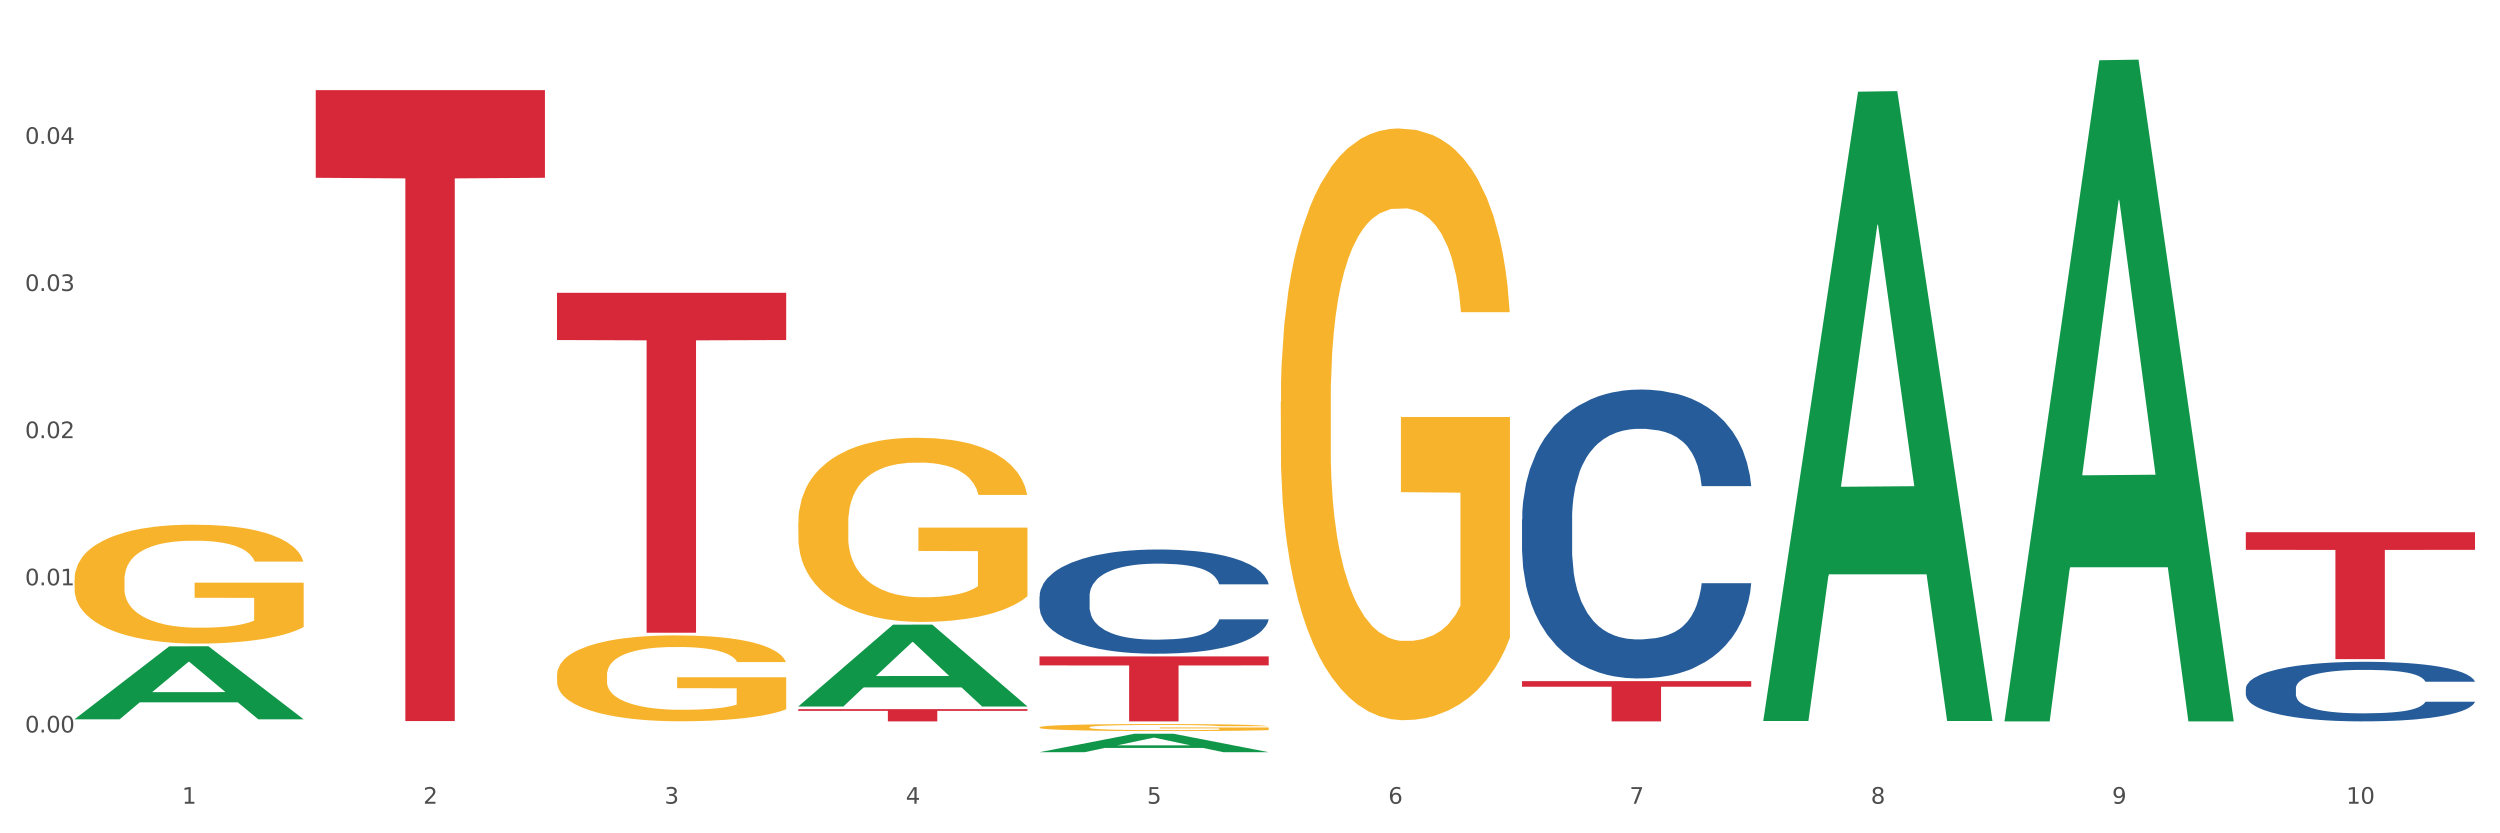 <?xml version="1.0" encoding="utf-8" standalone="no"?>
<!DOCTYPE svg PUBLIC "-//W3C//DTD SVG 1.1//EN"
  "http://www.w3.org/Graphics/SVG/1.1/DTD/svg11.dtd">
<svg xmlns:xlink="http://www.w3.org/1999/xlink" width="1080pt" height="360pt" viewBox="0 0 1080 360" xmlns="http://www.w3.org/2000/svg" version="1.1">
 <rect x="0" y="0" width="1080" height="360" fill="#333333" stroke="none"/>
 <defs>
  <style type="text/css">*{stroke-linejoin: round; stroke-linecap: butt}</style>
 </defs>
 <g id="figure_1">
  <g id="patch_1">
   <path d="M 0 360 
L 1080 360 
L 1080 0 
L 0 0 
z
" style="fill: #ffffff; stroke: #ffffff; stroke-linejoin: miter"/>
  </g>
  <g id="axes_1">
   <g id="matplotlib.axis_1">
    <g id="xtick_1">
     <g id="text_1">
      <!-- 1 -->
      <g style="fill: #4d4d4d" transform="translate(78.627 347.204) scale(0.096 -0.096)">
       <defs>
        <path id="DejaVuSans-31" d="M 794 531 
L 1825 531 
L 1825 4091 
L 703 3866 
L 703 4441 
L 1819 4666 
L 2450 4666 
L 2450 531 
L 3481 531 
L 3481 0 
L 794 0 
L 794 531 
z
" transform="scale(0.016)"/>
       </defs>
       <use xlink:href="#DejaVuSans-31"/>
      </g>
     </g>
    </g>
    <g id="xtick_2">
     <g id="text_2">
      <!-- 2 -->
      <g style="fill: #4d4d4d" transform="translate(182.851 347.204) scale(0.096 -0.096)">
       <defs>
        <path id="DejaVuSans-32" d="M 1228 531 
L 3431 531 
L 3431 0 
L 469 0 
L 469 531 
Q 828 903 1448 1529 
Q 2069 2156 2228 2338 
Q 2531 2678 2651 2914 
Q 2772 3150 2772 3378 
Q 2772 3750 2511 3984 
Q 2250 4219 1831 4219 
Q 1534 4219 1204 4116 
Q 875 4013 500 3803 
L 500 4441 
Q 881 4594 1212 4672 
Q 1544 4750 1819 4750 
Q 2544 4750 2975 4387 
Q 3406 4025 3406 3419 
Q 3406 3131 3298 2873 
Q 3191 2616 2906 2266 
Q 2828 2175 2409 1742 
Q 1991 1309 1228 531 
z
" transform="scale(0.016)"/>
       </defs>
       <use xlink:href="#DejaVuSans-32"/>
      </g>
     </g>
    </g>
    <g id="xtick_3">
     <g id="text_3">
      <!-- 3 -->
      <g style="fill: #4d4d4d" transform="translate(287.074 347.204) scale(0.096 -0.096)">
       <defs>
        <path id="DejaVuSans-33" d="M 2597 2516 
Q 3050 2419 3304 2112 
Q 3559 1806 3559 1356 
Q 3559 666 3084 287 
Q 2609 -91 1734 -91 
Q 1441 -91 1130 -33 
Q 819 25 488 141 
L 488 750 
Q 750 597 1062 519 
Q 1375 441 1716 441 
Q 2309 441 2620 675 
Q 2931 909 2931 1356 
Q 2931 1769 2642 2001 
Q 2353 2234 1838 2234 
L 1294 2234 
L 1294 2753 
L 1863 2753 
Q 2328 2753 2575 2939 
Q 2822 3125 2822 3475 
Q 2822 3834 2567 4026 
Q 2313 4219 1838 4219 
Q 1578 4219 1281 4162 
Q 984 4106 628 3988 
L 628 4550 
Q 988 4650 1302 4700 
Q 1616 4750 1894 4750 
Q 2613 4750 3031 4423 
Q 3450 4097 3450 3541 
Q 3450 3153 3228 2886 
Q 3006 2619 2597 2516 
z
" transform="scale(0.016)"/>
       </defs>
       <use xlink:href="#DejaVuSans-33"/>
      </g>
     </g>
    </g>
    <g id="xtick_4">
     <g id="text_4">
      <!-- 4 -->
      <g style="fill: #4d4d4d" transform="translate(391.298 347.204) scale(0.096 -0.096)">
       <defs>
        <path id="DejaVuSans-34" d="M 2419 4116 
L 825 1625 
L 2419 1625 
L 2419 4116 
z
M 2253 4666 
L 3047 4666 
L 3047 1625 
L 3713 1625 
L 3713 1100 
L 3047 1100 
L 3047 0 
L 2419 0 
L 2419 1100 
L 313 1100 
L 313 1709 
L 2253 4666 
z
" transform="scale(0.016)"/>
       </defs>
       <use xlink:href="#DejaVuSans-34"/>
      </g>
     </g>
    </g>
    <g id="xtick_5">
     <g id="text_5">
      <!-- 5 -->
      <g style="fill: #4d4d4d" transform="translate(495.522 347.204) scale(0.096 -0.096)">
       <defs>
        <path id="DejaVuSans-35" d="M 691 4666 
L 3169 4666 
L 3169 4134 
L 1269 4134 
L 1269 2991 
Q 1406 3038 1543 3061 
Q 1681 3084 1819 3084 
Q 2600 3084 3056 2656 
Q 3513 2228 3513 1497 
Q 3513 744 3044 326 
Q 2575 -91 1722 -91 
Q 1428 -91 1123 -41 
Q 819 9 494 109 
L 494 744 
Q 775 591 1075 516 
Q 1375 441 1709 441 
Q 2250 441 2565 725 
Q 2881 1009 2881 1497 
Q 2881 1984 2565 2268 
Q 2250 2553 1709 2553 
Q 1456 2553 1204 2497 
Q 953 2441 691 2322 
L 691 4666 
z
" transform="scale(0.016)"/>
       </defs>
       <use xlink:href="#DejaVuSans-35"/>
      </g>
     </g>
    </g>
    <g id="xtick_6">
     <g id="text_6">
      <!-- 6 -->
      <g style="fill: #4d4d4d" transform="translate(599.745 347.204) scale(0.096 -0.096)">
       <defs>
        <path id="DejaVuSans-36" d="M 2113 2584 
Q 1688 2584 1439 2293 
Q 1191 2003 1191 1497 
Q 1191 994 1439 701 
Q 1688 409 2113 409 
Q 2538 409 2786 701 
Q 3034 994 3034 1497 
Q 3034 2003 2786 2293 
Q 2538 2584 2113 2584 
z
M 3366 4563 
L 3366 3988 
Q 3128 4100 2886 4159 
Q 2644 4219 2406 4219 
Q 1781 4219 1451 3797 
Q 1122 3375 1075 2522 
Q 1259 2794 1537 2939 
Q 1816 3084 2150 3084 
Q 2853 3084 3261 2657 
Q 3669 2231 3669 1497 
Q 3669 778 3244 343 
Q 2819 -91 2113 -91 
Q 1303 -91 875 529 
Q 447 1150 447 2328 
Q 447 3434 972 4092 
Q 1497 4750 2381 4750 
Q 2619 4750 2861 4703 
Q 3103 4656 3366 4563 
z
" transform="scale(0.016)"/>
       </defs>
       <use xlink:href="#DejaVuSans-36"/>
      </g>
     </g>
    </g>
    <g id="xtick_7">
     <g id="text_7">
      <!-- 7 -->
      <g style="fill: #4d4d4d" transform="translate(703.969 347.204) scale(0.096 -0.096)">
       <defs>
        <path id="DejaVuSans-37" d="M 525 4666 
L 3525 4666 
L 3525 4397 
L 1831 0 
L 1172 0 
L 2766 4134 
L 525 4134 
L 525 4666 
z
" transform="scale(0.016)"/>
       </defs>
       <use xlink:href="#DejaVuSans-37"/>
      </g>
     </g>
    </g>
    <g id="xtick_8">
     <g id="text_8">
      <!-- 8 -->
      <g style="fill: #4d4d4d" transform="translate(808.193 347.204) scale(0.096 -0.096)">
       <defs>
        <path id="DejaVuSans-38" d="M 2034 2216 
Q 1584 2216 1326 1975 
Q 1069 1734 1069 1313 
Q 1069 891 1326 650 
Q 1584 409 2034 409 
Q 2484 409 2743 651 
Q 3003 894 3003 1313 
Q 3003 1734 2745 1975 
Q 2488 2216 2034 2216 
z
M 1403 2484 
Q 997 2584 770 2862 
Q 544 3141 544 3541 
Q 544 4100 942 4425 
Q 1341 4750 2034 4750 
Q 2731 4750 3128 4425 
Q 3525 4100 3525 3541 
Q 3525 3141 3298 2862 
Q 3072 2584 2669 2484 
Q 3125 2378 3379 2068 
Q 3634 1759 3634 1313 
Q 3634 634 3220 271 
Q 2806 -91 2034 -91 
Q 1263 -91 848 271 
Q 434 634 434 1313 
Q 434 1759 690 2068 
Q 947 2378 1403 2484 
z
M 1172 3481 
Q 1172 3119 1398 2916 
Q 1625 2713 2034 2713 
Q 2441 2713 2670 2916 
Q 2900 3119 2900 3481 
Q 2900 3844 2670 4047 
Q 2441 4250 2034 4250 
Q 1625 4250 1398 4047 
Q 1172 3844 1172 3481 
z
" transform="scale(0.016)"/>
       </defs>
       <use xlink:href="#DejaVuSans-38"/>
      </g>
     </g>
    </g>
    <g id="xtick_9">
     <g id="text_9">
      <!-- 9 -->
      <g style="fill: #4d4d4d" transform="translate(912.416 347.204) scale(0.096 -0.096)">
       <defs>
        <path id="DejaVuSans-39" d="M 703 97 
L 703 672 
Q 941 559 1184 500 
Q 1428 441 1663 441 
Q 2288 441 2617 861 
Q 2947 1281 2994 2138 
Q 2813 1869 2534 1725 
Q 2256 1581 1919 1581 
Q 1219 1581 811 2004 
Q 403 2428 403 3163 
Q 403 3881 828 4315 
Q 1253 4750 1959 4750 
Q 2769 4750 3195 4129 
Q 3622 3509 3622 2328 
Q 3622 1225 3098 567 
Q 2575 -91 1691 -91 
Q 1453 -91 1209 -44 
Q 966 3 703 97 
z
M 1959 2075 
Q 2384 2075 2632 2365 
Q 2881 2656 2881 3163 
Q 2881 3666 2632 3958 
Q 2384 4250 1959 4250 
Q 1534 4250 1286 3958 
Q 1038 3666 1038 3163 
Q 1038 2656 1286 2365 
Q 1534 2075 1959 2075 
z
" transform="scale(0.016)"/>
       </defs>
       <use xlink:href="#DejaVuSans-39"/>
      </g>
     </g>
    </g>
    <g id="xtick_10">
     <g id="text_10">
      <!-- 10 -->
      <g style="fill: #4d4d4d" transform="translate(1013.586 347.204) scale(0.096 -0.096)">
       <defs>
        <path id="DejaVuSans-30" d="M 2034 4250 
Q 1547 4250 1301 3770 
Q 1056 3291 1056 2328 
Q 1056 1369 1301 889 
Q 1547 409 2034 409 
Q 2525 409 2770 889 
Q 3016 1369 3016 2328 
Q 3016 3291 2770 3770 
Q 2525 4250 2034 4250 
z
M 2034 4750 
Q 2819 4750 3233 4129 
Q 3647 3509 3647 2328 
Q 3647 1150 3233 529 
Q 2819 -91 2034 -91 
Q 1250 -91 836 529 
Q 422 1150 422 2328 
Q 422 3509 836 4129 
Q 1250 4750 2034 4750 
z
" transform="scale(0.016)"/>
       </defs>
       <use xlink:href="#DejaVuSans-31"/>
       <use xlink:href="#DejaVuSans-30" transform="translate(63.623 0)"/>
      </g>
     </g>
    </g>
    <g id="xtick_11"/>
    <g id="xtick_12"/>
    <g id="xtick_13"/>
    <g id="xtick_14"/>
    <g id="xtick_15"/>
    <g id="xtick_16"/>
    <g id="xtick_17"/>
    <g id="xtick_18"/>
    <g id="xtick_19"/>
   </g>
   <g id="matplotlib.axis_2">
    <g id="ytick_1">
     <g id="text_11">
      <!-- 0.00 -->
      <g style="fill: #4d4d4d" transform="translate(10.8 316.431) scale(0.096 -0.096)">
       <defs>
        <path id="DejaVuSans-2e" d="M 684 794 
L 1344 794 
L 1344 0 
L 684 0 
L 684 794 
z
" transform="scale(0.016)"/>
       </defs>
       <use xlink:href="#DejaVuSans-30"/>
       <use xlink:href="#DejaVuSans-2e" transform="translate(63.623 0)"/>
       <use xlink:href="#DejaVuSans-30" transform="translate(95.41 0)"/>
       <use xlink:href="#DejaVuSans-30" transform="translate(159.033 0)"/>
      </g>
     </g>
    </g>
    <g id="ytick_2">
     <g id="text_12">
      <!-- 0.01 -->
      <g style="fill: #4d4d4d" transform="translate(10.8 252.858) scale(0.096 -0.096)">
       <use xlink:href="#DejaVuSans-30"/>
       <use xlink:href="#DejaVuSans-2e" transform="translate(63.623 0)"/>
       <use xlink:href="#DejaVuSans-30" transform="translate(95.41 0)"/>
       <use xlink:href="#DejaVuSans-31" transform="translate(159.033 0)"/>
      </g>
     </g>
    </g>
    <g id="ytick_3">
     <g id="text_13">
      <!-- 0.02 -->
      <g style="fill: #4d4d4d" transform="translate(10.8 189.284) scale(0.096 -0.096)">
       <use xlink:href="#DejaVuSans-30"/>
       <use xlink:href="#DejaVuSans-2e" transform="translate(63.623 0)"/>
       <use xlink:href="#DejaVuSans-30" transform="translate(95.41 0)"/>
       <use xlink:href="#DejaVuSans-32" transform="translate(159.033 0)"/>
      </g>
     </g>
    </g>
    <g id="ytick_4">
     <g id="text_14">
      <!-- 0.03 -->
      <g style="fill: #4d4d4d" transform="translate(10.8 125.711) scale(0.096 -0.096)">
       <use xlink:href="#DejaVuSans-30"/>
       <use xlink:href="#DejaVuSans-2e" transform="translate(63.623 0)"/>
       <use xlink:href="#DejaVuSans-30" transform="translate(95.41 0)"/>
       <use xlink:href="#DejaVuSans-33" transform="translate(159.033 0)"/>
      </g>
     </g>
    </g>
    <g id="ytick_5">
     <g id="text_15">
      <!-- 0.04 -->
      <g style="fill: #4d4d4d" transform="translate(10.8 62.137) scale(0.096 -0.096)">
       <use xlink:href="#DejaVuSans-30"/>
       <use xlink:href="#DejaVuSans-2e" transform="translate(63.623 0)"/>
       <use xlink:href="#DejaVuSans-30" transform="translate(95.41 0)"/>
       <use xlink:href="#DejaVuSans-34" transform="translate(159.033 0)"/>
      </g>
     </g>
    </g>
    <g id="ytick_6"/>
    <g id="ytick_7"/>
    <g id="ytick_8"/>
    <g id="ytick_9"/>
    <g id="ytick_10"/>
   </g>
   <g id="PolyCollection_1">
    <path d="M 32.175 310.69 
L 32.277 310.661 
L 73.107 279.216 
L 90.051 279.187 
L 131.187 310.75 
L 111.589 310.75 
L 102.709 303.4 
L 60.552 303.4 
L 60.246 303.518 
L 51.671 310.75 
L 32.175 310.75 
L 32.175 310.69 
L 65.86 299.014 
L 97.401 298.984 
L 81.783 285.914 
L 81.579 285.855 
L 81.375 285.944 
L 65.758 298.984 
L 65.86 299.014 
L 32.175 310.69 
z
" clip-path="url(#p90fbb62e0c)" style="fill: #109648"/>
    <path d="M 344.846 225.876 
L 344.963 225.803 
L 344.963 223.187 
L 345.197 220.934 
L 346.366 215.484 
L 348.119 210.979 
L 349.405 208.581 
L 350.691 206.619 
L 352.21 204.657 
L 354.081 202.622 
L 357.471 199.643 
L 359.575 198.117 
L 362.147 196.518 
L 366.823 194.193 
L 370.213 192.885 
L 373.72 191.795 
L 379.448 190.487 
L 383.188 189.906 
L 387.163 189.47 
L 391.956 189.179 
L 395.579 189.106 
L 403.529 189.324 
L 410.309 189.978 
L 413.582 190.487 
L 417.79 191.359 
L 420.011 191.94 
L 423.635 193.103 
L 427.376 194.629 
L 429.947 195.937 
L 433.805 198.408 
L 436.728 200.878 
L 439.416 203.93 
L 440.819 206.038 
L 441.871 208 
L 442.806 210.252 
L 443.741 213.813 
L 422.7 213.813 
L 421.882 211.27 
L 420.596 208.872 
L 418.725 206.546 
L 417.089 205.093 
L 414.283 203.276 
L 411.711 202.114 
L 409.023 201.242 
L 405.75 200.515 
L 403.178 200.152 
L 399.554 199.861 
L 392.423 199.934 
L 387.63 200.515 
L 384.357 201.242 
L 382.253 201.896 
L 380.383 202.622 
L 378.279 203.64 
L 375.824 205.166 
L 374.07 206.546 
L 372.317 208.29 
L 370.914 210.034 
L 369.628 212.069 
L 368.576 214.249 
L 367.758 216.502 
L 367.056 219.263 
L 366.472 223.841 
L 366.472 233.796 
L 366.706 236.049 
L 367.29 239.028 
L 367.992 241.281 
L 369.161 243.97 
L 370.213 245.786 
L 372.2 248.402 
L 374.421 250.582 
L 376.174 251.963 
L 377.928 253.126 
L 380.967 254.724 
L 384.357 256.032 
L 387.28 256.832 
L 391.254 257.558 
L 393.943 257.849 
L 396.281 257.994 
L 402.009 257.994 
L 406.1 257.776 
L 410.659 257.268 
L 414.166 256.614 
L 417.089 255.814 
L 420.362 254.506 
L 422.466 253.271 
L 422.466 238.084 
L 396.748 238.011 
L 396.748 227.91 
L 443.858 227.91 
L 443.858 257.558 
L 441.871 259.084 
L 439.65 260.465 
L 437.312 261.7 
L 433.805 263.226 
L 429.597 264.68 
L 425.856 265.697 
L 421.882 266.569 
L 417.206 267.368 
L 411.127 268.095 
L 407.386 268.386 
L 402.71 268.604 
L 397.216 268.676 
L 392.423 268.531 
L 387.747 268.168 
L 382.838 267.514 
L 378.045 266.569 
L 374.421 265.624 
L 370.797 264.462 
L 366.94 262.936 
L 363.9 261.482 
L 361.562 260.174 
L 358.99 258.503 
L 356.185 256.323 
L 354.081 254.361 
L 352.21 252.326 
L 350.223 249.71 
L 348.82 247.458 
L 347.418 244.624 
L 346.599 242.516 
L 345.664 239.246 
L 344.963 234.668 
L 344.846 225.876 
z
" clip-path="url(#p90fbb62e0c)" style="fill: #f7b32b"/>
    <path d="M 449.069 314.192 
L 449.186 314.189 
L 449.186 314.089 
L 449.42 314.002 
L 450.589 313.794 
L 452.343 313.621 
L 453.628 313.529 
L 454.914 313.454 
L 456.434 313.379 
L 458.304 313.301 
L 461.694 313.187 
L 463.799 313.129 
L 466.37 313.067 
L 471.046 312.978 
L 474.436 312.928 
L 477.943 312.887 
L 483.671 312.837 
L 487.412 312.814 
L 491.386 312.798 
L 496.179 312.786 
L 499.803 312.784 
L 507.752 312.792 
L 514.532 312.817 
L 517.805 312.837 
L 522.014 312.87 
L 524.235 312.892 
L 527.859 312.937 
L 531.599 312.995 
L 534.171 313.045 
L 538.029 313.14 
L 540.951 313.234 
L 543.64 313.351 
L 545.043 313.432 
L 546.095 313.507 
L 547.03 313.593 
L 547.965 313.73 
L 526.923 313.73 
L 526.105 313.632 
L 524.819 313.541 
L 522.949 313.451 
L 521.312 313.396 
L 518.507 313.326 
L 515.935 313.282 
L 513.246 313.248 
L 509.973 313.221 
L 507.401 313.207 
L 503.778 313.195 
L 496.647 313.198 
L 491.854 313.221 
L 488.581 313.248 
L 486.477 313.273 
L 484.606 313.301 
L 482.502 313.34 
L 480.047 313.399 
L 478.294 313.451 
L 476.54 313.518 
L 475.138 313.585 
L 473.852 313.663 
L 472.8 313.746 
L 471.981 313.833 
L 471.28 313.938 
L 470.696 314.114 
L 470.696 314.495 
L 470.929 314.581 
L 471.514 314.695 
L 472.215 314.781 
L 473.384 314.884 
L 474.436 314.954 
L 476.424 315.054 
L 478.645 315.138 
L 480.398 315.19 
L 482.152 315.235 
L 485.191 315.296 
L 488.581 315.346 
L 491.503 315.377 
L 495.478 315.405 
L 498.167 315.416 
L 500.505 315.421 
L 506.232 315.421 
L 510.324 315.413 
L 514.883 315.394 
L 518.39 315.369 
L 521.312 315.338 
L 524.585 315.288 
L 526.69 315.241 
L 526.69 314.659 
L 500.972 314.656 
L 500.972 314.27 
L 548.082 314.27 
L 548.082 315.405 
L 546.095 315.463 
L 543.874 315.516 
L 541.536 315.563 
L 538.029 315.622 
L 533.82 315.677 
L 530.08 315.716 
L 526.105 315.75 
L 521.429 315.78 
L 515.351 315.808 
L 511.61 315.819 
L 506.934 315.828 
L 501.44 315.83 
L 496.647 315.825 
L 491.971 315.811 
L 487.061 315.786 
L 482.268 315.75 
L 478.645 315.714 
L 475.021 315.669 
L 471.163 315.611 
L 468.124 315.555 
L 465.786 315.505 
L 463.214 315.441 
L 460.409 315.357 
L 458.304 315.282 
L 456.434 315.204 
L 454.447 315.104 
L 453.044 315.018 
L 451.641 314.909 
L 450.823 314.829 
L 449.888 314.704 
L 449.186 314.528 
L 449.069 314.192 
z
" clip-path="url(#p90fbb62e0c)" style="fill: #f7b32b"/>
    <path d="M 553.293 173.619 
L 553.41 173.386 
L 553.41 164.981 
L 553.644 157.743 
L 554.813 140.232 
L 556.566 125.757 
L 557.852 118.052 
L 559.138 111.748 
L 560.658 105.444 
L 562.528 98.907 
L 565.918 89.334 
L 568.022 84.431 
L 570.594 79.295 
L 575.27 71.824 
L 578.66 67.621 
L 582.167 64.119 
L 587.895 59.916 
L 591.636 58.049 
L 595.61 56.648 
L 600.403 55.714 
L 604.027 55.48 
L 611.976 56.181 
L 618.756 58.282 
L 622.029 59.916 
L 626.237 62.718 
L 628.458 64.586 
L 632.082 68.322 
L 635.823 73.225 
L 638.395 77.427 
L 642.252 85.365 
L 645.175 93.303 
L 647.863 103.109 
L 649.266 109.88 
L 650.318 116.184 
L 651.253 123.422 
L 652.189 134.862 
L 631.147 134.862 
L 630.329 126.691 
L 629.043 118.986 
L 627.173 111.515 
L 625.536 106.845 
L 622.73 101.008 
L 620.159 97.273 
L 617.47 94.471 
L 614.197 92.136 
L 611.625 90.969 
L 608.001 90.035 
L 600.87 90.268 
L 596.078 92.136 
L 592.805 94.471 
L 590.7 96.572 
L 588.83 98.907 
L 586.726 102.176 
L 584.271 107.079 
L 582.518 111.515 
L 580.764 117.118 
L 579.361 122.721 
L 578.075 129.259 
L 577.023 136.263 
L 576.205 143.501 
L 575.504 152.373 
L 574.919 167.082 
L 574.919 199.068 
L 575.153 206.306 
L 575.737 215.878 
L 576.439 223.116 
L 577.608 231.755 
L 578.66 237.592 
L 580.647 245.997 
L 582.868 253.001 
L 584.622 257.437 
L 586.375 261.173 
L 589.415 266.309 
L 592.805 270.512 
L 595.727 273.08 
L 599.702 275.415 
L 602.39 276.349 
L 604.728 276.816 
L 610.456 276.816 
L 614.548 276.115 
L 619.107 274.481 
L 622.613 272.379 
L 625.536 269.811 
L 628.809 265.609 
L 630.913 261.64 
L 630.913 212.843 
L 605.196 212.61 
L 605.196 180.157 
L 652.306 180.157 
L 652.306 275.415 
L 650.318 280.318 
L 648.097 284.754 
L 645.759 288.723 
L 642.252 293.626 
L 638.044 298.295 
L 634.303 301.564 
L 630.329 304.366 
L 625.653 306.934 
L 619.574 309.269 
L 615.833 310.203 
L 611.158 310.903 
L 605.663 311.136 
L 600.87 310.67 
L 596.195 309.502 
L 591.285 307.401 
L 586.492 304.366 
L 582.868 301.33 
L 579.244 297.595 
L 575.387 292.692 
L 572.347 288.022 
L 570.009 283.82 
L 567.438 278.45 
L 564.632 271.446 
L 562.528 265.142 
L 560.658 258.604 
L 558.67 250.199 
L 557.268 242.962 
L 555.865 233.856 
L 555.047 227.085 
L 554.111 216.579 
L 553.41 201.87 
L 553.293 173.619 
z
" clip-path="url(#p90fbb62e0c)" style="fill: #f7b32b"/>
    <path d="M 136.399 38.928 
L 235.411 38.928 
L 235.411 76.808 
L 196.463 77.064 
L 196.463 311.507 
L 175.112 311.507 
L 175.112 77.064 
L 136.399 76.808 
L 136.399 39.184 
L 136.399 38.928 
z
" clip-path="url(#p90fbb62e0c)" style="fill: #d62839"/>
    <path d="M 240.622 126.484 
L 339.635 126.484 
L 339.635 146.893 
L 300.687 147.031 
L 300.687 273.344 
L 279.336 273.344 
L 279.336 147.031 
L 240.622 146.893 
L 240.622 126.622 
L 240.622 126.484 
z
" clip-path="url(#p90fbb62e0c)" style="fill: #d62839"/>
    <path d="M 344.846 306.357 
L 443.858 306.357 
L 443.858 307.091 
L 404.91 307.096 
L 404.91 311.636 
L 383.559 311.636 
L 383.559 307.096 
L 344.846 307.091 
L 344.846 306.362 
L 344.846 306.357 
z
" clip-path="url(#p90fbb62e0c)" style="fill: #d62839"/>
    <path d="M 970.188 297.46 
L 970.305 297.437 
L 970.305 296.779 
L 970.656 295.885 
L 971.943 294.24 
L 973.582 292.994 
L 976.39 291.536 
L 977.912 290.925 
L 979.902 290.243 
L 983.998 289.138 
L 988.679 288.198 
L 991.956 287.681 
L 994.414 287.352 
L 999.915 286.764 
L 1003.075 286.506 
L 1006.352 286.294 
L 1009.161 286.153 
L 1013.842 285.988 
L 1017.587 285.918 
L 1021.917 285.894 
L 1025.546 285.918 
L 1030.344 286.012 
L 1037.366 286.294 
L 1040.058 286.458 
L 1043.686 286.741 
L 1047.431 287.117 
L 1050.474 287.493 
L 1053.985 288.034 
L 1057.613 288.739 
L 1061.125 289.632 
L 1063.582 290.455 
L 1065.572 291.325 
L 1067.327 292.383 
L 1068.615 293.534 
L 1069.2 294.498 
L 1047.782 294.498 
L 1047.197 293.628 
L 1046.027 292.688 
L 1044.857 292.053 
L 1043.569 291.536 
L 1041.58 290.949 
L 1039.824 290.572 
L 1036.898 290.126 
L 1034.206 289.844 
L 1031.983 289.679 
L 1029.291 289.538 
L 1023.556 289.397 
L 1019.46 289.397 
L 1016.885 289.444 
L 1013.725 289.562 
L 1011.033 289.726 
L 1007.873 290.008 
L 1005.415 290.314 
L 1002.958 290.713 
L 1001.553 290.996 
L 999.447 291.513 
L 998.042 291.936 
L 996.17 292.665 
L 995.116 293.182 
L 993.244 294.522 
L 992.424 295.509 
L 992.073 296.191 
L 991.839 296.943 
L 991.839 300.61 
L 992.541 302.256 
L 993.127 302.961 
L 994.063 303.76 
L 995.818 304.795 
L 998.393 305.806 
L 1001.085 306.534 
L 1003.309 306.981 
L 1005.415 307.31 
L 1007.522 307.569 
L 1010.097 307.804 
L 1012.203 307.945 
L 1015.363 308.086 
L 1019.109 308.156 
L 1022.035 308.156 
L 1028.003 308.039 
L 1030.695 307.921 
L 1033.27 307.757 
L 1036.079 307.498 
L 1038.303 307.216 
L 1039.59 307.005 
L 1041.697 306.558 
L 1043.335 306.088 
L 1044.739 305.547 
L 1045.676 305.077 
L 1046.729 304.372 
L 1047.548 303.572 
L 1047.782 303.149 
L 1069.2 303.149 
L 1068.732 303.995 
L 1067.913 304.818 
L 1066.274 305.923 
L 1064.987 306.558 
L 1062.997 307.334 
L 1060.89 307.992 
L 1057.965 308.721 
L 1055.273 309.261 
L 1052.464 309.731 
L 1049.421 310.155 
L 1043.92 310.742 
L 1041.931 310.907 
L 1037.717 311.189 
L 1034.44 311.353 
L 1029.642 311.518 
L 1024.726 311.612 
L 1019.577 311.636 
L 1015.012 311.589 
L 1009.98 311.448 
L 1006.82 311.306 
L 1003.309 311.095 
L 999.212 310.766 
L 995.35 310.366 
L 991.722 309.896 
L 988.328 309.355 
L 985.168 308.744 
L 981.072 307.733 
L 978.029 306.746 
L 975.805 305.829 
L 974.284 305.053 
L 972.762 304.066 
L 971.943 303.384 
L 970.656 301.739 
L 970.188 300.211 
L 970.188 297.46 
z
" clip-path="url(#p90fbb62e0c)" style="fill: #255c99"/>
    <path d="M 657.517 224.363 
L 657.634 224.249 
L 657.634 221.057 
L 657.985 216.725 
L 659.272 208.746 
L 660.911 202.704 
L 663.72 195.636 
L 665.241 192.672 
L 667.231 189.366 
L 671.327 184.009 
L 676.008 179.449 
L 679.285 176.941 
L 681.743 175.345 
L 687.244 172.495 
L 690.404 171.241 
L 693.681 170.215 
L 696.49 169.531 
L 701.171 168.733 
L 704.916 168.391 
L 709.247 168.277 
L 712.875 168.391 
L 717.673 168.847 
L 724.695 170.215 
L 727.387 171.013 
L 731.015 172.381 
L 734.76 174.205 
L 737.803 176.029 
L 741.314 178.651 
L 744.943 182.071 
L 748.454 186.403 
L 750.911 190.392 
L 752.901 194.61 
L 754.657 199.74 
L 755.944 205.326 
L 756.529 210 
L 735.112 210 
L 734.526 205.782 
L 733.356 201.222 
L 732.186 198.144 
L 730.898 195.636 
L 728.909 192.786 
L 727.153 190.962 
L 724.227 188.797 
L 721.535 187.429 
L 719.312 186.631 
L 716.62 185.947 
L 710.885 185.263 
L 706.789 185.263 
L 704.214 185.491 
L 701.054 186.061 
L 698.362 186.859 
L 695.202 188.227 
L 692.745 189.708 
L 690.287 191.646 
L 688.882 193.014 
L 686.776 195.522 
L 685.371 197.574 
L 683.499 201.108 
L 682.445 203.616 
L 680.573 210.114 
L 679.754 214.901 
L 679.402 218.207 
L 679.168 221.855 
L 679.168 239.638 
L 679.871 247.618 
L 680.456 251.038 
L 681.392 254.914 
L 683.148 259.929 
L 685.722 264.831 
L 688.414 268.365 
L 690.638 270.531 
L 692.745 272.127 
L 694.851 273.381 
L 697.426 274.521 
L 699.533 275.205 
L 702.693 275.889 
L 706.438 276.231 
L 709.364 276.231 
L 715.332 275.661 
L 718.024 275.091 
L 720.599 274.293 
L 723.408 273.039 
L 725.632 271.671 
L 726.919 270.645 
L 729.026 268.479 
L 730.664 266.199 
L 732.069 263.577 
L 733.005 261.297 
L 734.058 257.877 
L 734.877 254.002 
L 735.112 251.95 
L 756.529 251.95 
L 756.061 256.053 
L 755.242 260.043 
L 753.603 265.401 
L 752.316 268.479 
L 750.326 272.241 
L 748.22 275.433 
L 745.294 278.966 
L 742.602 281.588 
L 739.793 283.868 
L 736.75 285.92 
L 731.249 288.77 
L 729.26 289.568 
L 725.046 290.936 
L 721.769 291.734 
L 716.971 292.532 
L 712.055 292.988 
L 706.906 293.102 
L 702.341 292.874 
L 697.309 292.19 
L 694.149 291.506 
L 690.638 290.48 
L 686.542 288.884 
L 682.679 286.946 
L 679.051 284.666 
L 675.657 282.044 
L 672.497 279.08 
L 668.401 274.179 
L 665.358 269.391 
L 663.134 264.945 
L 661.613 261.183 
L 660.091 256.395 
L 659.272 253.09 
L 657.985 245.11 
L 657.517 237.7 
L 657.517 224.363 
z
" clip-path="url(#p90fbb62e0c)" style="fill: #255c99"/>
    <path d="M 449.069 257.615 
L 449.187 257.573 
L 449.187 256.422 
L 449.538 254.86 
L 450.825 251.981 
L 452.464 249.802 
L 455.272 247.253 
L 456.794 246.184 
L 458.783 244.991 
L 462.88 243.059 
L 467.561 241.414 
L 470.838 240.509 
L 473.296 239.934 
L 478.797 238.906 
L 481.957 238.453 
L 485.234 238.083 
L 488.042 237.836 
L 492.724 237.549 
L 496.469 237.425 
L 500.799 237.384 
L 504.427 237.425 
L 509.226 237.59 
L 516.248 238.083 
L 518.94 238.371 
L 522.568 238.864 
L 526.313 239.522 
L 529.356 240.18 
L 532.867 241.126 
L 536.495 242.36 
L 540.006 243.922 
L 542.464 245.361 
L 544.454 246.883 
L 546.209 248.733 
L 547.497 250.748 
L 548.082 252.434 
L 526.664 252.434 
L 526.079 250.912 
L 524.909 249.267 
L 523.738 248.157 
L 522.451 247.253 
L 520.461 246.225 
L 518.706 245.567 
L 515.78 244.786 
L 513.088 244.292 
L 510.864 244.004 
L 508.173 243.758 
L 502.438 243.511 
L 498.342 243.511 
L 495.767 243.593 
L 492.607 243.799 
L 489.915 244.087 
L 486.755 244.58 
L 484.297 245.114 
L 481.84 245.814 
L 480.435 246.307 
L 478.328 247.212 
L 476.924 247.952 
L 475.051 249.226 
L 473.998 250.131 
L 472.126 252.475 
L 471.306 254.202 
L 470.955 255.394 
L 470.721 256.71 
L 470.721 263.124 
L 471.423 266.003 
L 472.009 267.236 
L 472.945 268.634 
L 474.7 270.444 
L 477.275 272.212 
L 479.967 273.486 
L 482.191 274.268 
L 484.297 274.843 
L 486.404 275.296 
L 488.979 275.707 
L 491.085 275.953 
L 494.245 276.2 
L 497.991 276.324 
L 500.916 276.324 
L 506.885 276.118 
L 509.577 275.912 
L 512.152 275.625 
L 514.961 275.172 
L 517.184 274.679 
L 518.472 274.309 
L 520.578 273.527 
L 522.217 272.705 
L 523.621 271.759 
L 524.558 270.937 
L 525.611 269.703 
L 526.43 268.305 
L 526.664 267.565 
L 548.082 267.565 
L 547.614 269.046 
L 546.795 270.485 
L 545.156 272.417 
L 543.869 273.527 
L 541.879 274.884 
L 539.772 276.036 
L 536.846 277.31 
L 534.155 278.256 
L 531.346 279.079 
L 528.303 279.819 
L 522.802 280.847 
L 520.813 281.134 
L 516.599 281.628 
L 513.322 281.916 
L 508.524 282.204 
L 503.608 282.368 
L 498.459 282.409 
L 493.894 282.327 
L 488.862 282.08 
L 485.702 281.833 
L 482.191 281.463 
L 478.094 280.888 
L 474.232 280.189 
L 470.604 279.366 
L 467.21 278.421 
L 464.05 277.352 
L 459.954 275.583 
L 456.911 273.856 
L 454.687 272.253 
L 453.166 270.896 
L 451.644 269.169 
L 450.825 267.976 
L 449.538 265.098 
L 449.069 262.425 
L 449.069 257.615 
z
" clip-path="url(#p90fbb62e0c)" style="fill: #255c99"/>
    <path d="M 449.069 283.557 
L 548.082 283.557 
L 548.082 287.459 
L 509.134 287.486 
L 509.134 311.636 
L 487.783 311.636 
L 487.783 287.486 
L 449.069 287.459 
L 449.069 283.584 
L 449.069 283.557 
z
" clip-path="url(#p90fbb62e0c)" style="fill: #d62839"/>
    <path d="M 657.517 294.25 
L 756.529 294.25 
L 756.529 296.666 
L 717.581 296.682 
L 717.581 311.636 
L 696.23 311.636 
L 696.23 296.682 
L 657.517 296.666 
L 657.517 294.266 
L 657.517 294.25 
z
" clip-path="url(#p90fbb62e0c)" style="fill: #d62839"/>
    <path d="M 970.188 229.906 
L 1069.2 229.906 
L 1069.2 237.527 
L 1030.252 237.579 
L 1030.252 284.746 
L 1008.901 284.746 
L 1008.901 237.579 
L 970.188 237.527 
L 970.188 229.958 
L 970.188 229.906 
z
" clip-path="url(#p90fbb62e0c)" style="fill: #d62839"/>
    <path d="M 240.622 291.637 
L 240.739 291.604 
L 240.739 290.384 
L 240.973 289.333 
L 242.142 286.792 
L 243.895 284.691 
L 245.181 283.573 
L 246.467 282.658 
L 247.987 281.743 
L 249.857 280.795 
L 253.247 279.406 
L 255.351 278.694 
L 257.923 277.949 
L 262.599 276.864 
L 265.989 276.254 
L 269.496 275.746 
L 275.224 275.136 
L 278.965 274.865 
L 282.939 274.662 
L 287.732 274.526 
L 291.356 274.492 
L 299.305 274.594 
L 306.085 274.899 
L 309.358 275.136 
L 313.566 275.543 
L 315.788 275.814 
L 319.411 276.356 
L 323.152 277.068 
L 325.724 277.677 
L 329.581 278.829 
L 332.504 279.982 
L 335.193 281.405 
L 336.595 282.387 
L 337.647 283.302 
L 338.583 284.352 
L 339.518 286.013 
L 318.476 286.013 
L 317.658 284.827 
L 316.372 283.709 
L 314.502 282.624 
L 312.865 281.947 
L 310.06 281.1 
L 307.488 280.558 
L 304.799 280.151 
L 301.526 279.812 
L 298.954 279.643 
L 295.33 279.507 
L 288.2 279.541 
L 283.407 279.812 
L 280.134 280.151 
L 278.03 280.456 
L 276.159 280.795 
L 274.055 281.269 
L 271.6 281.981 
L 269.847 282.624 
L 268.093 283.438 
L 266.69 284.251 
L 265.405 285.2 
L 264.352 286.216 
L 263.534 287.266 
L 262.833 288.554 
L 262.248 290.689 
L 262.248 295.331 
L 262.482 296.381 
L 263.067 297.77 
L 263.768 298.821 
L 264.937 300.074 
L 265.989 300.922 
L 267.976 302.141 
L 270.197 303.158 
L 271.951 303.802 
L 273.704 304.344 
L 276.744 305.089 
L 280.134 305.699 
L 283.056 306.072 
L 287.031 306.411 
L 289.719 306.546 
L 292.057 306.614 
L 297.785 306.614 
L 301.877 306.512 
L 306.436 306.275 
L 309.943 305.97 
L 312.865 305.597 
L 316.138 304.988 
L 318.242 304.412 
L 318.242 297.33 
L 292.525 297.296 
L 292.525 292.586 
L 339.635 292.586 
L 339.635 306.411 
L 337.647 307.122 
L 335.426 307.766 
L 333.088 308.342 
L 329.581 309.054 
L 325.373 309.731 
L 321.632 310.206 
L 317.658 310.612 
L 312.982 310.985 
L 306.903 311.324 
L 303.163 311.459 
L 298.487 311.561 
L 292.992 311.595 
L 288.2 311.527 
L 283.524 311.358 
L 278.614 311.053 
L 273.821 310.612 
L 270.197 310.172 
L 266.574 309.63 
L 262.716 308.918 
L 259.677 308.24 
L 257.339 307.63 
L 254.767 306.851 
L 251.961 305.835 
L 249.857 304.92 
L 247.987 303.971 
L 246 302.751 
L 244.597 301.701 
L 243.194 300.379 
L 242.376 299.397 
L 241.441 297.872 
L 240.739 295.737 
L 240.622 291.637 
z
" clip-path="url(#p90fbb62e0c)" style="fill: #f7b32b"/>
    <path d="M 32.175 250.403 
L 32.292 250.357 
L 32.292 248.667 
L 32.526 247.213 
L 33.695 243.694 
L 35.448 240.785 
L 36.734 239.237 
L 38.02 237.97 
L 39.54 236.703 
L 41.41 235.39 
L 44.8 233.466 
L 46.904 232.481 
L 49.476 231.448 
L 54.152 229.947 
L 57.542 229.102 
L 61.049 228.399 
L 66.777 227.554 
L 70.517 227.179 
L 74.492 226.897 
L 79.285 226.71 
L 82.909 226.663 
L 90.858 226.803 
L 97.638 227.226 
L 100.911 227.554 
L 105.119 228.117 
L 107.34 228.492 
L 110.964 229.243 
L 114.705 230.228 
L 117.277 231.073 
L 121.134 232.668 
L 124.057 234.263 
L 126.745 236.234 
L 128.148 237.595 
L 129.2 238.861 
L 130.135 240.316 
L 131.071 242.615 
L 110.029 242.615 
L 109.211 240.973 
L 107.925 239.425 
L 106.054 237.923 
L 104.418 236.985 
L 101.612 235.812 
L 99.041 235.061 
L 96.352 234.498 
L 93.079 234.029 
L 90.507 233.794 
L 86.883 233.607 
L 79.752 233.654 
L 74.96 234.029 
L 71.686 234.498 
L 69.582 234.92 
L 67.712 235.39 
L 65.608 236.046 
L 63.153 237.032 
L 61.399 237.923 
L 59.646 239.049 
L 58.243 240.175 
L 56.957 241.489 
L 55.905 242.896 
L 55.087 244.351 
L 54.386 246.134 
L 53.801 249.09 
L 53.801 255.518 
L 54.035 256.972 
L 54.619 258.896 
L 55.321 260.35 
L 56.49 262.086 
L 57.542 263.259 
L 59.529 264.948 
L 61.75 266.356 
L 63.504 267.247 
L 65.257 267.998 
L 68.296 269.03 
L 71.686 269.875 
L 74.609 270.391 
L 78.583 270.86 
L 81.272 271.048 
L 83.61 271.141 
L 89.338 271.141 
L 93.429 271.001 
L 97.988 270.672 
L 101.495 270.25 
L 104.418 269.734 
L 107.691 268.889 
L 109.795 268.092 
L 109.795 258.286 
L 84.078 258.239 
L 84.078 251.717 
L 131.187 251.717 
L 131.187 270.86 
L 129.2 271.845 
L 126.979 272.737 
L 124.641 273.534 
L 121.134 274.52 
L 116.926 275.458 
L 113.185 276.115 
L 109.211 276.678 
L 104.535 277.194 
L 98.456 277.663 
L 94.715 277.851 
L 90.039 277.992 
L 84.545 278.039 
L 79.752 277.945 
L 75.076 277.71 
L 70.167 277.288 
L 65.374 276.678 
L 61.75 276.068 
L 58.126 275.317 
L 54.269 274.332 
L 51.229 273.394 
L 48.891 272.549 
L 46.32 271.47 
L 43.514 270.062 
L 41.41 268.796 
L 39.54 267.482 
L 37.552 265.793 
L 36.15 264.338 
L 34.747 262.508 
L 33.928 261.148 
L 32.993 259.036 
L 32.292 256.081 
L 32.175 250.403 
z
" clip-path="url(#p90fbb62e0c)" style="fill: #f7b32b"/>
    <path d="M 344.846 305.143 
L 344.948 305.11 
L 385.778 269.858 
L 402.722 269.825 
L 443.858 305.209 
L 424.26 305.209 
L 415.379 296.97 
L 373.223 296.97 
L 372.916 297.102 
L 364.342 305.209 
L 344.846 305.209 
L 344.846 305.143 
L 378.53 292.052 
L 410.072 292.019 
L 394.454 277.367 
L 394.25 277.3 
L 394.046 277.4 
L 378.428 292.019 
L 378.53 292.052 
L 344.846 305.143 
z
" clip-path="url(#p90fbb62e0c)" style="fill: #109648"/>
    <path d="M 449.069 324.935 
L 449.172 324.927 
L 490.001 316.986 
L 506.946 316.979 
L 548.082 324.95 
L 528.484 324.95 
L 519.603 323.093 
L 477.446 323.093 
L 477.14 323.123 
L 468.566 324.95 
L 449.069 324.95 
L 449.069 324.935 
L 482.754 321.986 
L 514.295 321.978 
L 498.678 318.678 
L 498.474 318.663 
L 498.269 318.685 
L 482.652 321.978 
L 482.754 321.986 
L 449.069 324.935 
z
" clip-path="url(#p90fbb62e0c)" style="fill: #109648"/>
    <path d="M 761.74 310.952 
L 761.842 310.696 
L 802.672 39.612 
L 819.617 39.357 
L 860.753 311.463 
L 841.154 311.463 
L 832.274 248.099 
L 790.117 248.099 
L 789.811 249.121 
L 781.237 311.463 
L 761.74 311.463 
L 761.74 310.952 
L 795.425 210.285 
L 826.966 210.03 
L 811.349 97.355 
L 811.144 96.844 
L 810.94 97.61 
L 795.323 210.03 
L 795.425 210.285 
L 761.74 310.952 
z
" clip-path="url(#p90fbb62e0c)" style="fill: #109648"/>
    <path d="M 865.964 311.097 
L 866.066 310.829 
L 906.896 26.028 
L 923.84 25.759 
L 964.976 311.634 
L 945.378 311.634 
L 936.498 245.064 
L 894.341 245.064 
L 894.034 246.138 
L 885.46 311.634 
L 865.964 311.634 
L 865.964 311.097 
L 899.649 205.337 
L 931.19 205.069 
L 915.572 86.692 
L 915.368 86.156 
L 915.164 86.961 
L 899.547 205.069 
L 899.649 205.337 
L 865.964 311.097 
z
" clip-path="url(#p90fbb62e0c)" style="fill: #109648"/>
   </g>
  </g>
 </g>
 <defs>
  <clipPath id="p90fbb62e0c">
   <rect x="32.175" y="10.8" width="1037.025" height="329.109"/>
  </clipPath>
 </defs>
</svg>
